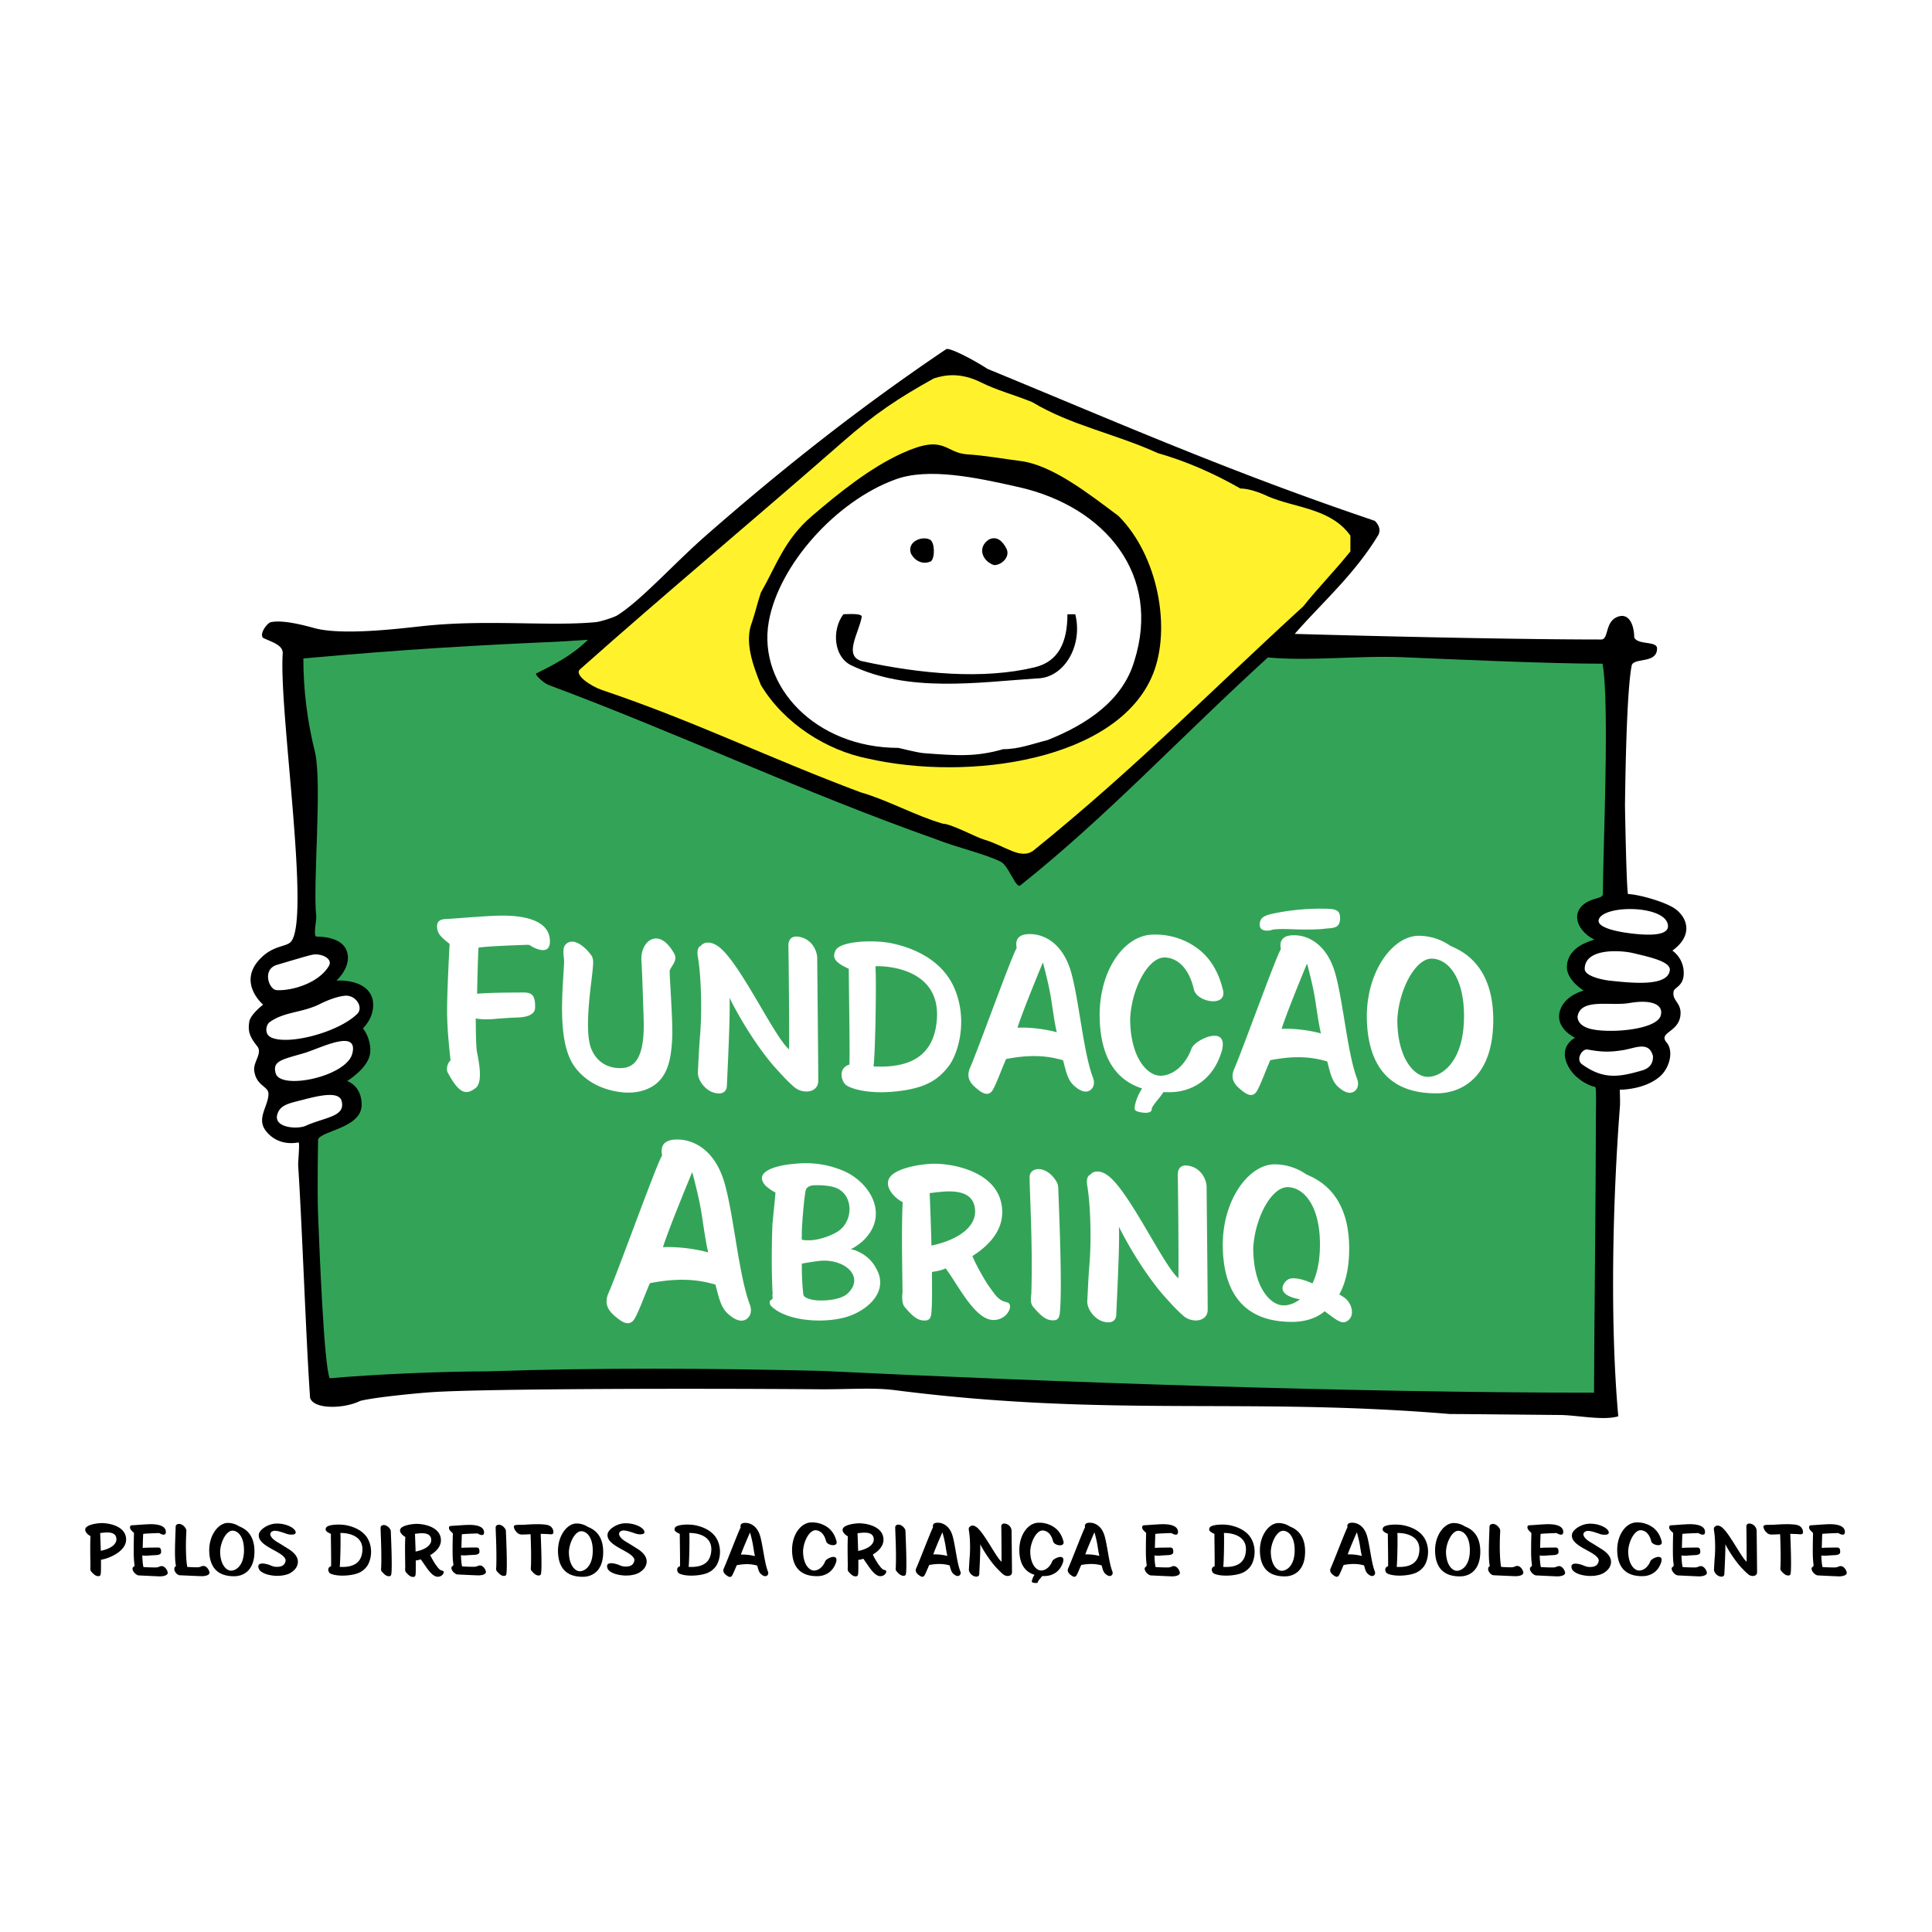 <?xml version="1.0" encoding="UTF-8"?>
<svg xmlns="http://www.w3.org/2000/svg" width="2500" height="2500" viewBox="0 0 192.756 192.756">
  <g fill-rule="evenodd" clip-rule="evenodd">
    <path fill="#fff" d="M0 0h192.756v192.756H0V0z"></path>
    <path d="M91.414 156.452c.261-.542 1.494-3.795 1.672-4.057.012-.031-.178-.533.597-.469.376.034 1.057.281 1.356 1.312.28.965.431 2.676.77 3.524 0 0 .127.269-.094.428-.105.065-.285.101-.581-.152-.222-.189-.276-.451-.389-.858-.292-.071-.888-.255-2.034-.041-.185.395-.403.986-.525 1.105-.089.086-.213.111-.423-.035-.284-.196-.501-.397-.349-.757zm3.107-1.215c-.076-.27-.18-.97-.195-1.065a11.445 11.445 0 0 0-.288-1.246c-.017-.062-.026-.023-.034-.005 0 0-.711 1.617-.888 2.162.54-.024 1.13.077 1.405.154zm12.059 1.215c.262-.542 1.494-3.795 1.672-4.057.012-.031-.178-.533.596-.469.379.034 1.057.281 1.357 1.312.281.965.432 2.676.77 3.524 0 0 .127.269-.096.428-.104.065-.283.101-.578-.152-.223-.189-.277-.451-.391-.858-.293-.071-.889-.255-2.035-.041-.184.395-.402.986-.523 1.105-.09.086-.213.111-.424-.035-.282-.196-.498-.397-.348-.757zm3.108-1.215c-.076-.27-.18-.97-.195-1.065a11.437 11.437 0 0 0-.287-1.246c-.016-.062-.027-.023-.035-.005 0 0-.711 1.617-.889 2.162.54-.024 1.13.077 1.406.154zm23.076 1.215c.262-.542 1.494-3.795 1.672-4.057.012-.031-.178-.533.596-.469.379.034 1.057.281 1.357 1.312.281.965.432 2.676.77 3.524 0 0 .127.269-.096.428-.104.065-.283.101-.578-.152-.223-.189-.277-.451-.391-.858-.293-.071-.889-.255-2.035-.041-.184.395-.402.986-.523 1.105-.09.086-.213.111-.424-.035-.284-.196-.499-.397-.348-.757zm3.107-1.215c-.076-.27-.18-.97-.195-1.065-.068-.431-.17-.806-.287-1.246-.018-.062-.027-.023-.035-.005 0 0-.711 1.617-.889 2.162a5.087 5.087 0 0 1 1.406.154zm-63.653 1.233c.261-.542 1.495-3.794 1.672-4.057.012-.03-.178-.533.596-.468.377.033 1.057.28 1.356 1.312.28.964.432 2.673.771 3.523 0 0 .126.269-.095.428-.104.065-.285.101-.581-.152-.222-.189-.276-.451-.39-.859-.292-.07-.888-.253-2.033-.039-.185.393-.403.986-.525 1.104-.089.087-.213.111-.424-.035-.282-.197-.497-.398-.347-.757zm3.107-1.215c-.076-.27-.179-.969-.194-1.066a11.42 11.42 0 0 0-.289-1.244c-.017-.062-.026-.024-.034-.005 0 0-.711 1.616-.888 2.161a5.05 5.05 0 0 1 1.405.154zm-4.359-.542c-.068 1.007-.646 1.699-2.261 1.616.065-.492.108-2.983.065-3.379.245-.021 2.314.008 2.196 1.763zm-3.123 1.553c-.431.127-.28.591-.107.702.185.119.797.301 1.766.206 1.117-.109 1.529-.429 1.874-.841.343-.412.707-1.53.226-2.62-.463-1.048-1.604-1.413-2.25-1.54-.646-.127-1.83-.079-2.003.238-.172.316.129.465.474.623-.003.537.042 2.787.02 3.232zm-31.688-1.553c-.068 1.007-.646 1.699-2.261 1.616.065-.492.108-2.983.065-3.379.244-.021 2.313.008 2.196 1.763zm-3.123 1.553c-.431.127-.28.591-.107.702.185.119.797.301 1.766.206 1.116-.109 1.528-.429 1.874-.841.343-.412.707-1.53.226-2.62-.463-1.048-1.604-1.413-2.25-1.54s-1.83-.079-2.003.238c-.172.316.129.465.474.623-.004.537.042 2.787.02 3.232zm91.273-1.553c-.068 1.007-.646 1.699-2.26 1.616.064-.492.107-2.983.064-3.379.245-.021 2.315.008 2.196 1.763zm-3.121 1.553c-.432.127-.281.591-.109.702.186.119.797.301 1.768.206 1.117-.109 1.527-.429 1.873-.841.342-.412.707-1.53.225-2.62-.461-1.048-1.604-1.413-2.248-1.54-.646-.127-1.83-.079-2.004.238-.172.316.129.465.475.623-.004.537.039 2.787.02 3.232zm-75.079.013c-.073-.256-.112-.88-.112-1.125.073.029.371.038.552.021.286-.025.606-.04.769-.048.243-.007.498-.07.52-.261.021-.526-.193-.474-.51-.47-.086.001-.926 0-1.286.035 0-.074.024-1.082.042-1.352.195-.043 1.463-.084 1.507-.084.043 0 .064-.007.129.036.064.045.646.346.576-.222-.075-.605-.99-.672-1.464-.672s-1.498.091-1.73.098c-.177.006-.32.017-.303.222s.149.295.387.529a48.556 48.556 0 0 0-.025 2.099c.013.535.05.76.081 1.062 0 0-.047.047-.072.099-.307.112-.029.681.432.835.238.014 1.719.083 2.059.093.372.013.907-.081.812-.417-.095-.336-.359-.587-.607-.57-.2.013-.253.127-.554.131a16.26 16.26 0 0 1-1.203-.039zm-31.792.066c-.075-.265-.115-.908-.115-1.163.074.032.378.04.562.023.292-.026.618-.041.785-.049.248-.008.508-.073.53-.27.021-.544-.196-.489-.521-.485-.087.002-.944 0-1.312.036 0-.078.025-1.117.044-1.396.198-.045 1.492-.086 1.536-.086s.066-.009.132.036c.065.045.659.356.587-.229-.076-.626-1.011-.694-1.494-.694-.483 0-1.527.095-1.764.102-.181.007-.327.017-.309.229.017.212.153.304.395.546a50.182 50.182 0 0 0-.025 2.169c.012.553.05.783.083 1.096 0 0-.048.05-.074.104-.313.114-.029.702.44.861.243.015 1.754.086 2.1.098.379.012.926-.086.829-.433-.098-.348-.367-.605-.62-.59-.204.015-.257.132-.565.136s-1.054-.021-1.224-.041zm100.982 0c-.074-.265-.113-.908-.113-1.163.072.032.377.04.561.023.293-.026.619-.041.785-.049.248-.008.51-.073.529-.27.021-.544-.195-.489-.52-.485-.088.002-.945 0-1.312.036 0-.078.025-1.117.045-1.396.197-.045 1.492-.086 1.535-.086.045 0 .066-.009.133.036.064.045.658.356.586-.229-.074-.626-1.01-.694-1.492-.694-.484 0-1.527.095-1.764.102-.182.007-.328.017-.311.229.018.212.152.304.395.546a51.847 51.847 0 0 0-.025 2.169c.014.553.051.783.082 1.096 0 0-.047.05-.072.104-.314.114-.029.702.439.861.244.015 1.754.086 2.1.098.379.012.926-.086.828-.433-.096-.348-.365-.605-.619-.59-.203.015-.258.132-.564.136-.31.004-1.056-.021-1.226-.041zm52.582 0c-.074-.265-.115-.908-.115-1.163.074.032.379.04.562.023.293-.026.619-.041.785-.049.246-.008.508-.073.529-.27.021-.544-.197-.489-.521-.485-.086.002-.943 0-1.311.036 0-.078.025-1.117.043-1.396.197-.045 1.492-.086 1.537-.086.043 0 .066-.009.131.036.066.045.66.356.588-.229-.076-.626-1.012-.694-1.492-.694-.484 0-1.529.095-1.766.102-.18.007-.328.017-.311.229.018.212.154.304.396.546a51.847 51.847 0 0 0-.025 2.169c.012.553.049.783.082 1.096 0 0-.049.05-.074.104-.312.114-.029.702.441.861.242.015 1.754.086 2.1.098.379.012.926-.086.828-.433-.098-.348-.367-.605-.619-.59-.203.015-.258.132-.566.136a17.342 17.342 0 0 1-1.222-.041zm13.955 0c-.074-.265-.113-.908-.113-1.163.074.032.377.04.562.023.291-.026.617-.041.783-.049.248-.008.508-.073.531-.27.02-.544-.197-.489-.521-.485-.088.002-.945 0-1.312.036 0-.078.025-1.117.045-1.396.195-.045 1.492-.086 1.535-.086.045 0 .066-.009.133.036.064.045.658.356.586-.229-.074-.626-1.01-.694-1.492-.694-.484 0-1.527.095-1.764.102-.182.007-.328.017-.311.229.018.212.152.304.395.546a51.847 51.847 0 0 0-.025 2.169c.014.553.051.783.082 1.096 0 0-.049.05-.072.104-.314.114-.029.702.439.861.242.015 1.754.086 2.1.098.379.012.926-.086.828-.433-.098-.348-.365-.605-.619-.59-.205.015-.258.132-.564.136-.31.004-1.056-.021-1.226-.041zm-28.1 0c-.074-.265-.113-.908-.113-1.163.074.032.377.04.562.023.291-.026.617-.041.783-.049.248-.008.51-.073.529-.27.021-.544-.195-.489-.52-.485-.088.002-.943 0-1.312.036 0-.078.025-1.117.045-1.396.197-.045 1.492-.086 1.535-.086.045 0 .066-.009.133.036.064.045.658.356.586-.229-.074-.626-1.008-.694-1.492-.694s-1.527.095-1.764.102c-.182.007-.328.017-.311.229.018.212.154.304.395.546a51.847 51.847 0 0 0-.025 2.169c.014.553.051.783.084 1.096 0 0-.049.05-.074.104-.314.114-.029.702.439.861.244.015 1.754.086 2.102.098.377.012.924-.086.826-.433-.098-.348-.365-.605-.617-.59-.205.015-.26.132-.566.136a17.412 17.412 0 0 1-1.225-.041zm-104.278-3.916c-.03-.373.546-.457.913.052.05.069.097.137.107.26.019.529.146 3.234.065 4.148-.012.116-.005.327-.213.339-.224.012-.406-.063-.762-.475-.078-.105-.075-.242-.051-.409.055-1.679-.058-3.408-.059-3.915zm-11.482.031c-.03-.374.545-.457.913.052.05.069.097.136.106.26.019.529.146 3.235.065 4.148-.011.116-.005.327-.212.338-.224.013-.407-.063-.762-.475-.078-.104-.075-.241-.051-.408.055-1.68-.058-3.408-.059-3.915zm51.346-.043c-.031-.374.545-.458.913.052.05.069.096.136.106.26.019.528.146 3.233.066 4.147-.012.117-.005.328-.213.339-.224.012-.407-.063-.763-.475-.078-.104-.074-.242-.051-.409.056-1.678-.057-3.408-.058-3.914zm-35.372.616c.037.91.122 3.027.052 3.814-.011.115-.005.327-.213.338-.223.013-.407-.063-.762-.474-.078-.105-.075-.242-.051-.41.04-1.211-.007-2.449-.038-3.234-.279.025-.755.034-.884.034a.657.657 0 0 1-.396-.137c-.093-.086-.35-.292-.383-.636-.028-.283.542-.15 1.315-.223.596-.035 1.292-.062 1.851.009.23.029.42.117.492.174a.733.733 0 0 1 .287.581c0 .292-.349.197-.523.188-.155-.005-.54-.023-.747-.024zm124.669 0c.037.91.121 3.027.053 3.814-.012.115-.004.327-.213.338-.225.013-.406-.063-.762-.474-.078-.105-.076-.242-.051-.41.039-1.211-.008-2.449-.039-3.234-.277.025-.756.034-.883.034s-.303-.052-.396-.137c-.092-.086-.35-.292-.383-.636-.027-.283.543-.15 1.314-.223.596-.035 1.293-.062 1.85.009.232.029.422.117.492.174a.727.727 0 0 1 .289.581c0 .292-.35.197-.523.188-.156-.005-.541-.023-.748-.024zm-168.54 2.579c.003.446.009 1.046-.014 1.301-.011.115-.005.327-.213.338-.223.012-.406-.062-.762-.475-.079-.105-.086-.313-.062-.479-.017-1.185-.038-2.177.005-3.043-.269-.118-.71-.531-.441-.856.27-.326 1.292-.477 1.809-.429.775.056 2.143.405 2.186 1.579.048 1.334-2.003 2.023-2.508 2.064zm1.517-2.231c-.162-.643-1.12-.483-1.598-.428.016.395.044 1.072.062 1.771 1.029-.207 1.697-.7 1.536-1.343zm31.946 2.821c.194.246.302.448.614.512.291.06.01.646-.533.596-.636-.061-1.222-1.207-1.647-1.738-.132.055-.227.081-.489.119.003.446.008 1.046-.014 1.301-.011.115-.005.326-.213.338-.223.012-.406-.063-.762-.475-.078-.105-.086-.312-.062-.48-.017-1.184-.039-2.177.005-3.042-.269-.118-.71-.532-.441-.856.269-.326 1.292-.477 1.808-.43.776.056 2.143.405 2.186 1.579.025.674-.485 1.184-1.062 1.528.1.256.467.865.61 1.048zM43 153.459c-.162-.643-1.12-.484-1.598-.429.016.395.044 1.073.062 1.77 1.029-.205 1.698-.697 1.536-1.341zm44.692 2.684c.194.246.304.448.613.512.291.06.011.647-.533.597-.635-.061-1.221-1.207-1.646-1.74-.133.056-.227.082-.489.12.002.446.009 1.046-.015 1.302-.011.115-.004.326-.212.338-.224.011-.407-.064-.762-.476-.078-.104-.086-.313-.062-.479-.016-1.185-.037-2.177.005-3.042-.269-.119-.71-.532-.441-.857.27-.326 1.292-.477 1.809-.429.775.056 2.143.405 2.186 1.579.024.674-.486 1.184-1.063 1.526.1.257.466.866.61 1.049zm-.539-2.743c-.162-.644-1.12-.484-1.598-.429.017.395.044 1.072.063 1.77 1.028-.206 1.697-.698 1.535-1.341zm-69.594 2.844c-.186-.749-.062-2.866-.034-3.883-.03-.386.57-.478.945.048a.56.56 0 0 1 .126.32c-.077 1.295-.061 2.809.088 3.6.17.02.714.044 1.021.04.308-.004.361-.122.566-.135.252-.018.521.241.619.589.097.347-.449.444-.828.432-.346-.011-1.902-.08-2.146-.094-.353-.037-.764-.67-.357-.917zm131.082 0c-.186-.749-.061-2.866-.033-3.883-.029-.386.57-.478.945.048a.559.559 0 0 1 .125.32c-.076 1.295-.061 2.809.09 3.6.17.02.713.044 1.021.04.307-.004.359-.122.564-.135.252-.018.521.241.619.589.098.347-.449.444-.828.432-.346-.011-1.9-.08-2.145-.094-.353-.037-.765-.67-.358-.917zm-51.973-3.543c.119.659.151 1.839.076 2.667-.032.357-.062.977-.076 1.207-.016.276.249.583.507.678.258.096.516.061.527-.211.012-.27.135-2.527.092-2.972.641 1.202 1.344 2.057 1.619 2.346.26.27.432.452.68.659.322.27.869.198.873-.191.002-.456-.039-3.942-.039-4.141a.76.76 0 0 0-.619-.725c-.441-.088-.412.277-.408.373.01.342.033 3 .021 3.422-.529-.43-1.68-2.787-2.445-3.414-.4-.329-.67-.146-.702-.08-.024-.001-.164.066-.106.382zm74.338 0c.119.659.15 1.839.076 2.667-.033.357-.062.977-.076 1.207-.016.276.248.583.506.678.258.096.518.061.527-.211.012-.27.135-2.527.092-2.972.641 1.202 1.344 2.057 1.621 2.346.258.27.43.452.678.659.322.27.871.198.873-.191.002-.456-.039-3.942-.039-4.141a.76.76 0 0 0-.619-.725c-.439-.088-.412.277-.408.373.01.342.035 3 .021 3.422-.527-.43-1.68-2.787-2.443-3.414-.402-.329-.672-.146-.703-.08-.026-.001-.165.066-.106.382zm-149.043 2.068c.054-1.001.645-2.08 1.248-2.055.603.023 1.183.705 1.129 2.109-.054 1.406-.807 1.881-1.291 1.881-.485 0-1.086-.626-1.086-1.935zm1.42 2.492c.884-.007 2.035-.556 2.003-2.557-.032-2-1.389-2.333-1.551-2.437a2.08 2.08 0 0 0-1.109-.325c-.906 0-1.852 1.167-1.852 2.73.022 2.287 1.497 2.597 2.509 2.589zm141.271-1.49c-.268.672-.762.922-1.113.922-.488 0-1.096-.631-1.096-1.951.055-1.008.65-2.094 1.258-2.07.441.018.857.351 1.039 1.093.109.44 1.244.622 1.031-.028-.162-.61-.469-1.056-.873-1.351a2.628 2.628 0 0 0-1.686-.49c-.971.046-1.865 1.176-1.865 2.751.021 2.304 1.506 2.616 2.527 2.607.689-.006 1.539-.337 1.873-1.421.235-.913-1.001-.354-1.095-.062zm-82.324 0c-.268.672-.761.922-1.114.922-.488 0-1.094-.631-1.094-1.951.054-1.008.649-2.094 1.256-2.07.442.018.858.351 1.039 1.093.109.44 1.246.622 1.032-.028-.162-.61-.467-1.056-.873-1.351a2.624 2.624 0 0 0-1.686-.49c-.97.046-1.866 1.176-1.866 2.751.022 2.304 1.508 2.616 2.528 2.607.688-.006 1.539-.337 1.873-1.421.235-.913-1.002-.354-1.095-.062zm22.65.002c-.266.667-.754.915-1.105.915-.484 0-1.086-.626-1.086-1.936.055-1.001.645-2.079 1.246-2.056.439.018.854.347 1.033 1.085.107.437 1.234.616 1.023-.029-.162-.605-.465-1.047-.867-1.341a2.62 2.62 0 0 0-1.674-.486c-.963.047-1.852 1.168-1.852 2.731.016 1.595.738 2.228 1.518 2.461a1.648 1.648 0 0 0-.266.618c-.02.128.043.164.285.195.307.039.33-.086.324-.11-.012-.049.09-.18.191-.295a3.62 3.62 0 0 0 .229-.285c.078.003.154.004.229.004.684-.006 1.527-.335 1.859-1.41.234-.905-.993-.35-1.087-.061zm-77.389 1.447c-.3 0-.808-.076-1.138-.209-.411-.164-.648-.369-.677-.677-.027-.29.215-.389.626-.323.58.092.711.293 1.137.311.388.017.622-.063.775-.217.129-.129.211-.385.172-.515-.248-.821-2.78-1.288-2.666-2.477.048-.505.909-1.056 1.657-1.102 1.127-.067 2.152.539 2.01.951-.065.188-.578.179-.891.066-.33-.118-.542-.179-.567-.187-.189-.061-.571-.155-.758-.098-.564.183-.281.711.389 1.104.438.258.863.534 1.123.692.262.16.501.361.667.566.458.568.296 1.213-.181 1.616-.332.28-.607.382-1.059.458a3.445 3.445 0 0 1-.619.041zm29.168-2.395c.053-1 .645-2.078 1.248-2.055.603.023 1.183.705 1.129 2.111-.054 1.403-.806 1.88-1.29 1.88-.486.001-1.087-.625-1.087-1.936zm1.419 2.492c.884-.006 2.035-.555 2.003-2.556-.032-2-1.389-2.333-1.551-2.437a2.067 2.067 0 0 0-1.109-.326c-.906 0-1.851 1.167-1.851 2.731.021 2.288 1.497 2.597 2.508 2.588zm68.611-2.535c.053-1 .645-2.078 1.248-2.055.602.023 1.184.706 1.129 2.111-.055 1.404-.807 1.88-1.291 1.88s-1.086-.625-1.086-1.936zm1.418 2.493c.887-.007 2.035-.556 2.004-2.557-.031-2-1.389-2.333-1.551-2.437a2.06 2.06 0 0 0-1.109-.326c-.904 0-1.85 1.168-1.85 2.731.02 2.288 1.494 2.597 2.506 2.589zm13.404-2.562c-.066 1.007-.646 1.699-2.262 1.616.066-.492.109-2.983.066-3.379.245-.021 2.315.008 2.196 1.763zm-3.123 1.553c-.43.127-.279.591-.107.702.186.119.797.301 1.768.206 1.115-.109 1.527-.429 1.873-.841.342-.412.707-1.53.227-2.62-.463-1.048-1.605-1.413-2.252-1.54s-1.83-.079-2.002.238c-.172.316.129.465.473.623-.003.537.042 2.787.02 3.232zm5.78-1.484c.053-1 .645-2.078 1.246-2.055.604.023 1.184.706 1.131 2.111-.055 1.404-.807 1.88-1.291 1.88s-1.086-.625-1.086-1.936zm1.418 2.493c.885-.007 2.035-.556 2.004-2.557-.033-2-1.389-2.333-1.551-2.437a2.067 2.067 0 0 0-1.109-.326c-.906 0-1.852 1.168-1.852 2.731.019 2.288 1.496 2.597 2.508 2.589zm-83.299-.085c-.3 0-.807-.075-1.139-.208-.411-.165-.647-.37-.677-.677-.027-.289.216-.389.627-.323.579.092.711.294 1.136.311.388.017.622-.063.776-.217.129-.129.212-.385.172-.516-.247-.82-2.78-1.288-2.666-2.476.049-.506.909-1.057 1.658-1.102 1.127-.067 2.152.539 2.009.95-.065.189-.578.18-.89.067-.33-.118-.542-.179-.567-.187-.189-.061-.572-.156-.759-.098-.564.183-.281.712.388 1.104.438.258.864.535 1.124.693.262.16.5.359.667.565.459.568.297 1.213-.18 1.616-.333.28-.607.382-1.06.458-.094.025-.349.04-.619.04zm96.215.043c-.301 0-.809-.075-1.139-.208-.412-.165-.648-.37-.678-.677-.027-.289.215-.389.625-.323.58.092.713.294 1.139.311.387.017.621-.063.775-.218.129-.128.213-.385.172-.515-.248-.82-2.781-1.288-2.666-2.476.049-.506.91-1.057 1.658-1.102 1.127-.068 2.15.539 2.008.95-.064.188-.578.18-.889.067-.33-.118-.543-.179-.568-.188-.189-.06-.57-.155-.758-.097-.564.183-.281.712.389 1.104.438.258.863.535 1.123.693.262.159.5.359.666.565.461.568.297 1.213-.18 1.616-.332.28-.607.382-1.061.458-.091.025-.347.04-.616.04zM70.42 53.441c7.973-6.977 15.546-12.916 23.978-18.602.325-.219 2.94 1.176 4.118 1.961 13.332 5.49 24.133 10.26 38.643 15.162 0 0 .801.686.316 1.479-2.379 3.904-5.557 6.666-8.301 9.803 8.754.25 22.346.558 30.58.558.785 0 .326-1.83 1.699-2.287 1.115-.372 1.592.911 1.592 2.087.393.784 2.279.312 2.279 1.097 0 1.568-2.373.863-2.537 1.725-.43 2.27-.6 8.791-.662 13.895-.002.193.152 8.885.314 8.885.914 0 3.816.773 4.789 1.542 1.197.945 1.639 2.647-.377 4.096 0 0 1.102.695 1.135 2.176.029 1.386-.932 1.466-1.01 1.891-.166.903.693 1.094.693 2.143.002 1.965-2.299 1.884-1.387 2.962.719.85.301 2.552-.691 3.402-1.553 1.33-3.986 1.306-3.986 1.306s.047 1.265.016 1.656c-.719 9.28-1.016 21.449-.166 30.925-1.504.458-4.184-.131-5.883-.131-.393 0-9.615-.096-10.924-.096-20.391-1.699-33.982.358-55.42-2.387-2.108-.27-4.665-.062-7.451-.082-13.667-.104-33.233-.048-38.526.277-1.238.077-5.746.491-7.314.883-1.568.784-4.607.883-5-.295-.392-5.488-.795-17.176-1.187-23.156-.028-.426.188-2.362.024-2.334-1.749.307-2.825-.53-3.333-1.273-.819-1.197.343-2.397.343-3.573 0-.776-1.214-.774-1.421-2.309-.119-.881.858-1.747.294-2.452-.784-.979-.936-1.518-.784-2.45.119-.731 1.379-1.692 1.379-1.692s-2.709-2.269-.154-4.723c1.259-1.21 2.497-1.037 2.94-1.569 1.961-2.353-1.226-23.049-.833-28.734.061-.875-1.176-1.177-1.96-1.568-.393-.393.4-1.492.784-1.569.98-.196 2.549.098 4.313.588 2.782.772 8.546.051 10.844-.196 6.372-.686 12.537.049 17.254-.392.44-.042 1.791-.458 2.156-.687 2.354-1.472 5.687-5.197 8.824-7.942z"></path>
    <path d="M84.145 44.03c-9.356 8.187-17.583 15.021-26.272 22.744-.655.583 1.187 1.731 2.157 2.059 9.313 3.137 16.42 6.688 25.831 10.216 2.746.785 5.49 2.353 8.235 3.137.784 0 3.29 1.345 4.051 1.569 2.223.653 3.723 2.102 5.018 1.057 10.193-8.235 17.84-16.077 26.859-24.312 1.568-1.961 3.139-3.529 4.707-5.49v-1.568c-1.961-2.745-5.492-2.745-8.236-3.922-.783-.392-1.961-.784-2.744-.784-2.746-1.569-5.49-2.745-8.234-3.529-4.314-1.96-8.627-2.745-12.549-5.098-1.961-.784-3.529-1.176-5.098-1.96-1.96-.98-3.529-.784-4.706-.392-3.53 1.959-5.882 3.528-9.019 6.273z" fill="#fff22d"></path>
    <path d="M96.562 45.337c1.568.087 3.695.462 5.229.654 3.137.392 6.666 3.137 9.803 5.49 3.922 3.921 5.293 11.176 3.432 15.783-3.475 8.593-18.333 10.75-28.528 8.398-3.921-.784-8.234-3.398-10.587-7.32-.785-1.96-1.667-4.313-.882-6.274.392-1.176.49-1.765.882-2.941 1.568-2.745 2.353-5.294 5.098-7.646s5.826-4.823 9.019-6.274c4.312-1.961 4.181 0 6.534.13z"></path>
    <path d="M101.66 48.604c-4.359-.99-9.019-1.96-12.288-.784-5.949 2.142-11.698 8.562-12.679 14.248-1.101 6.39 4.671 12.548 12.94 12.548 0 0 1.931.479 2.483.522 3.399.261 5.23.392 7.974-.392 1.568 0 2.875-.522 4.443-.915 3.922-1.569 7.451-3.921 8.627-7.843 2.748-8.626-2.873-15.423-11.5-17.384z" fill="#fff"></path>
    <path d="M100.418 54.748c.393.784-.457 1.634-1.242 1.634-1.176-.392-1.699-1.765-.521-2.549.783-.392 1.37.131 1.763.915zM92.772 53.833c.496.248.522 1.765.129 2.157-.784.392-1.632 0-2.025-.784-.392-1.177 1.111-1.765 1.896-1.373zM85.975 61.545c-.267 1.595-1.934 3.999.13 4.444 5.752 1.241 11.961 1.83 17.124.588 2.412-.58 3.268-2.549 3.268-5.293h.785c.783 3.137-1.121 6.404-3.865 6.404-5.883.393-12.78 1.441-18.487-1.307-1.764-.85-1.96-3.529-.784-5.098.391.001 1.894-.13 1.829.262z"></path>
    <path d="M140.006 65.573c-4.537-.189-9.197.416-13.512.023-9.02 8.235-16.076 15.881-24.703 22.744-.434.345-1.16-1.973-1.943-2.364-1.568-.785-4.446-1.438-6.407-2.223-13.333-4.706-25.749-10.587-38.706-15.412-.519-.193-1.568-1.176-1.177-1.176 1.569-.785 3.53-1.765 5.098-3.333 0 0-2.745.179-3.137.196-7.553.328-15.074.741-25.253 1.667 0 3.137.392 6.273 1.176 9.41.702 3.161-.247 13.238.111 16.316.042.359-.342 2.027.036 2.027.392 0 2.444.02 2.982 1.363.63 1.574-1.008 3.025-1.008 3.025s3.087-.252 3.614 1.886c.196.98-.148 2.053-.967 2.872.473.599.819 1.575.725 2.457-.161 1.504-2.3 2.805-2.3 2.805s1.449.441 1.449 2.363c0 2.335-4.054 2.586-4.348 3.468 0 0-.098 5.075 0 7.526.126 3.158.574 15.023 1.162 16.298 4.314-.393 11.236-.687 15.549-.687 11.23-.383 22.419-.319 33.596-.046 23.133 1.125 52.812 2.17 76.994 2.17 0-4.502.178-19.613.189-27.815 0-.131.064-2.653-.062-2.681-.916-.195-2.133-.971-2.711-2.08-1.043-2.001.693-2.835.693-2.835s-2.08-.945-1.494-2.748c.492-1.512 2.354-1.959 2.354-1.959s-1.74-1.043-1.678-2.414c.1-2.203 2.861-2.615 2.723-2.685-1.904-.937-2.598-3.205-.014-4.024.314-.099.883-.18.883-.504 0-4.18.691-19.042-.035-22.984-5.465.001-15.873-.479-19.879-.646z" fill="#33a457"></path>
    <path d="M31.168 95.253c-.49.098-2.458.693-3.529 1.008-1.511.444-.819 2.458-.063 2.521 1.29.107 4.116-.566 5.23-2.395.457-.748-.778-1.305-1.638-1.134zM31.924 100.168c-1.788.896-3.571.749-5.042 1.828-.316.232-.555 1.148.147 1.496 1.68.835 6.764-.489 8.626-2.353.621-.62-.141-1.916-1.275-1.791-.777.088-1.672.428-2.456.82zM30.363 105.062c-2.22.652-3.228.778-2.85 2.039.505 1.684 7.058.314 7.637-1.986.642-2.552-3.235-.51-4.787-.053zM29.677 109.864c-1.142.285-1.691.513-1.961 1.177-.608 1.498 1.959 1.65 2.759 1.29 1.954-.883 4.005-.897 3.613-2.467-.294-1.176-2.842-.391-4.411 0zM166.379 92.147c-.523-1.83-6.184-1.857-6.838-.485-.514 1.076 3.039 1.45 3.432 1.494 1.763.196 3.746.184 3.406-1.009zM162.943 95.094c-1.305-.313-4.836-.504-4.836 1.575 0 .785 2.053 1.125 2.441 1.166 2.111.221 5.861.662 6.051-1.04.096-.872-2.079-1.323-3.656-1.701zM162.566 100.072c-1.906.331-4.836-.521-5.168 1.323 0 0-.125.851 1.182 1.229 1.822.526 6.939.15 7.137-1.418.195-.98-.946-1.517-3.151-1.134zM161.914 104.775c-1.176.183-1.975.222-3.518-.063-.557-.103-1.211 1-.557 1.473 2.143 1.546 3.701 1.279 5.992.614 1.031-.3 1.088-1.026 1.088-1.418-.392-1.568-1.78-.796-3.005-.606zM60.675 129.088c.843-1.844 4.804-12.897 5.373-13.789.044-.104-.569-1.813 1.92-1.59 1.215.114 3.395.952 4.359 4.46.905 3.274 1.386 9.088 2.478 11.975 0 0 .403.914-.309 1.455-.333.225-.911.342-1.866-.52-.709-.645-.889-1.531-1.252-2.918-.934-.24-2.857-.863-6.539-.137-.584 1.339-1.289 3.354-1.683 3.758-.291.292-.688.378-1.365-.121-.904-.671-1.6-1.354-1.116-2.573zm9.985-4.131c-.238-.916-.57-3.296-.624-3.621-.223-1.462-.542-2.737-.926-4.234-.051-.207-.08-.079-.108-.015 0 0-2.285 5.494-2.859 7.346 1.74-.082 3.633.26 4.517.524zm13.43-8.166c2.702 1.116 4.78 4.492 1.915 7.095-.333.271-.728.572-1.137.752.159.016.376.079.452.103 1.208.478 1.823 1.202 2.233 2.077.924 1.98-.725 3.67-2.658 4.423-2.178.853-6.324.688-7.949-.93-.218-.22-.226-.585.113-.688.072-.311-.046-.206.024-.519-.111-2.142-.105-4.528-.022-6.854.08-.986.231-2.289.309-3.275-.37-.17-.69-.426-.961-.654-1.243-1.321.722-1.962 2.419-2.166.864-.076 2.797-.384 5.262.636zm-2.938 1.466c-.443.041-.676.242-.744.432-.161.438-.457 3.979-.406 4.56.002.051-.057.423.038.446.325.074.891.049 1.144.021.771-.111 1.694-.405 2.376-.836 1.562-.98 1.627-3.503-.002-4.302-.649-.318-1.777-.347-2.406-.321zm.704 7.532c-.478.044-1.165.162-1.855.28a24.92 24.92 0 0 0 .145 3.058c.025.156.119.253.277.339.285.147.79.308 1.636.279.856.003 1.987-.211 2.481-.667 1.757-1.617-.127-3.478-2.684-3.289zm20.871-8.248c-.084-1.103 1.523-1.349 2.553.155.141.205.268.404.299.766.053 1.566.408 9.562.184 12.264-.033.344-.014.965-.596 1-.627.032-1.133-.19-2.137-1.402-.213-.312-.205-.718-.135-1.209.152-4.962-.166-10.076-.168-11.574zm-4.002 10.871c.543.729.852 1.326 1.723 1.514.809.177.027 1.912-1.492 1.76-1.781-.181-3.417-3.566-4.605-5.138-.372.162-.629.241-1.368.353.007 1.32.023 3.094-.041 3.845-.029.34-.008.968-.596.999-.62.034-1.132-.188-2.13-1.401-.214-.312-.235-.927-.169-1.42-.045-3.501-.106-6.433.012-8.991-.75-.351-1.986-1.57-1.236-2.533.755-.962 3.62-1.409 5.062-1.268 2.167.167 5.988 1.197 6.107 4.67.072 1.989-1.355 3.494-2.971 4.511.278.759 1.299 2.559 1.704 3.099zm-1.504-8.104c-.45-1.899-3.13-1.432-4.465-1.269.043 1.167.126 3.172.177 5.232 2.869-.609 4.739-2.064 4.288-3.963zm11.261-1.972c.328 1.948.416 5.438.207 7.885-.09 1.055-.174 2.884-.207 3.563-.049.821.693 1.728 1.412 2.009.727.28 1.445.172 1.475-.624.029-.799.379-7.472.258-8.785 1.791 3.554 3.758 6.078 4.531 6.933.719.798 1.201 1.337 1.889 1.947.908.8 2.434.587 2.443-.564.01-1.348-.105-11.651-.105-12.238 0-.739-.498-1.885-1.732-2.143-1.232-.257-1.152.821-1.146 1.103.035 1.01.1 8.868.062 10.113-1.475-1.268-4.689-8.235-6.832-10.088-1.119-.974-1.875-.436-1.959-.234-.075-.006-.466.188-.296 1.123zm21.213 11.296c-.551.425-1.137.606-1.619.606-1.357 0-3.039-1.85-3.039-5.721.154-2.959 1.807-6.144 3.486-6.075 1.686.071 3.311 2.086 3.16 6.237-.053 1.433-.338 2.536-.74 3.37-.967-.445-1.98-.668-2.439-.391-.459.277-1.393 1.514 1.191 1.974zm3.922-.484c.633-1.139 1.023-2.705.988-4.819-.092-5.912-3.883-6.896-4.334-7.202a5.585 5.585 0 0 0-3.1-.962c-2.531 0-5.178 3.45-5.178 8.068.061 6.757 4.182 7.673 7.016 7.651 1.104-.012 2.33-.331 3.145-1.06 1.094.781 1.654 1.337 2.221 1.001.574-.34.611-.99.367-1.582-.189-.42-.426-.717-1.125-1.095zm-36.86-22.563c.729-1.603 4.176-11.214 4.672-11.989.035-.094-.496-1.578 1.672-1.385 1.051.101 2.953.83 3.791 3.879.781 2.847 1.199 7.902 2.15 10.413 0 0 .355.796-.266 1.266-.293.192-.793.295-1.619-.453-.623-.561-.779-1.332-1.094-2.536-.814-.208-2.484-.749-5.684-.12-.516 1.164-1.127 2.916-1.463 3.266-.254.254-.604.33-1.188-.102-.785-.584-1.389-1.18-.971-2.239zm8.682-3.592c-.209-.797-.494-2.866-.539-3.15-.197-1.27-.475-2.38-.809-3.683-.047-.178-.074-.068-.094-.012 0 0-1.988 4.778-2.48 6.387 1.51-.07 3.157.229 3.922.458zm-11.962-1.372c-.191 2.977-1.807 5.02-6.322 4.775.183-1.454.304-8.814.183-9.989.684-.06 6.468.029 6.139 5.214zm-8.731 4.591c-1.203.373-.785 1.742-.295 2.071.511.354 2.227.892 4.934.609 3.117-.323 4.272-1.266 5.234-2.483.96-1.217 1.976-4.524.632-7.742-1.291-3.097-4.486-4.178-6.285-4.554-1.811-.375-5.116-.233-5.599.705-.487.939.356 1.374 1.32 1.84-.005 1.588.121 8.238.059 9.554zm-33.038-4.701c.779-.026 1.603-.241 1.673-.89.085-1.718-.621-1.608-1.644-1.597-.274.004-2.976-.001-4.136.123 0-.259.079-3.679.14-4.597.624-.146 4.7-.283 4.842-.283.138 0 .205-.025.414.121.209.147 2.076 1.174 1.851-.754-.237-2.06-3.186-2.284-4.702-2.284-1.523 0-4.818.311-5.564.333-.567.02-1.028.149-.973.844.049.697.486 1.031 1.246 1.645-.053 1.117-.284 5.411-.244 7.137.04 1.82.236 3.466.339 4.491-.4.337-.436 1.04-.245 1.268 1.195 2.226 1.896 2.131 2.745 1.484.843-.648.209-3.102.121-3.711-.085-.608-.102-2.411-.102-3.246.228.1 1.189.13 1.772.073a51.36 51.36 0 0 1 2.467-.157zm17.923-6.014c.333 1.946.422 5.436.209 7.883-.091 1.055-.175 2.885-.209 3.564-.046.822.692 1.726 1.415 2.008.723.281 1.442.172 1.475-.622.031-.801.375-7.473.257-8.787 1.786 3.556 3.751 6.079 4.528 6.933.72.798 1.203 1.338 1.896 1.947.902.799 2.428.586 2.436-.562.008-1.35-.102-11.653-.102-12.24 0-.739-.5-1.884-1.732-2.142-1.235-.257-1.154.822-1.141 1.104.027 1.008.099 8.868.059 10.111-1.477-1.268-4.697-8.236-6.829-10.088-1.125-.973-1.88-.434-1.963-.234-.076-.007-.469.19-.299 1.125zm69.781 6.219c.148-2.956 1.803-6.144 3.484-6.073 1.686.071 3.309 2.083 3.16 6.237-.154 4.15-2.256 5.557-3.607 5.557-1.353 0-3.037-1.85-3.037-5.721zm3.973 7.366c2.467-.021 5.68-1.643 5.596-7.555-.094-5.913-3.887-6.898-4.338-7.202a5.55 5.55 0 0 0-3.096-.962c-2.537 0-5.18 3.449-5.18 8.07.065 6.757 4.186 7.672 7.018 7.649zM59.14 96.616c-.045.968-.951 6.16-.134 8.06.811 1.901 2.562 1.955 3.244 1.867 1.088-.143 2.082-1.058 1.969-4.805-.116-3.749-.18-5.207-.226-5.947-.048-.74.236-1.45.631-1.813.494-.458 1.544-.769 2.64 1.162.43.755-.475 1.391-.451 1.792 0 .812.336 5.102.25 6.671-.116 2.058-.371 4.698-3.349 5.31-1.287.26-2.581-.056-3.282-.283-1.81-.591-2.768-1.717-3.168-2.3-1.676-2.464-1.136-7.296-.986-10.227.054-.716-.387-1.71.465-2.09.646-.285 1.587.38 2.264 1.32.264.38.152.985.133 1.283zm59.739 8.007c-.744 1.972-2.113 2.702-3.092 2.702-1.35 0-3.031-1.851-3.031-5.721.148-2.958 1.797-6.145 3.486-6.075 1.225.053 2.379 1.025 2.877 3.206.305 1.29 3.455 1.822 2.867-.084-.451-1.791-1.297-3.097-2.422-3.96-1.301-.999-2.93-1.525-4.676-1.439-2.695.137-5.178 3.449-5.178 8.07.043 4.714 2.062 6.583 4.24 7.274-.436.668-.658 1.312-.738 1.826-.062.38.113.483.791.58.859.113.92-.256.906-.328-.031-.146.254-.531.535-.872.238-.282.469-.59.637-.845.221.01.43.013.641.011 1.908-.013 4.271-.988 5.195-4.166.655-2.675-2.78-1.035-3.038-.179zm4.234 2.077c.727-1.603 4.176-11.213 4.672-11.989.035-.092-.496-1.576 1.67-1.385 1.049.1 2.949.83 3.787 3.88.785 2.846 1.199 7.904 2.15 10.413 0 0 .355.796-.262 1.267-.293.192-.799.293-1.625-.453-.615-.559-.773-1.332-1.088-2.537-.816-.208-2.48-.751-5.682-.121-.518 1.166-1.129 2.919-1.473 3.267-.25.257-.596.332-1.182-.104-.785-.584-1.394-1.179-.967-2.238zm8.68-3.591c-.207-.797-.498-2.866-.543-3.147-.191-1.271-.469-2.382-.803-3.683-.049-.182-.074-.07-.1-.015 0 0-1.984 4.778-2.479 6.387 1.509-.071 3.159.231 3.925.458zm.176-12.449a22.813 22.813 0 0 0-5.039.509c-.832.186-1.223.412-1.25 1.056-.018.814 1.01.623 1.156.567.316-.119 1.229-.117 2.043-.084 1.283.057 2.768.025 3.186-.037.828-.119 1.75.083 1.621-1.29-.065-.722-.817-.712-1.717-.721z" fill="#fff"></path>
  </g>
</svg>
